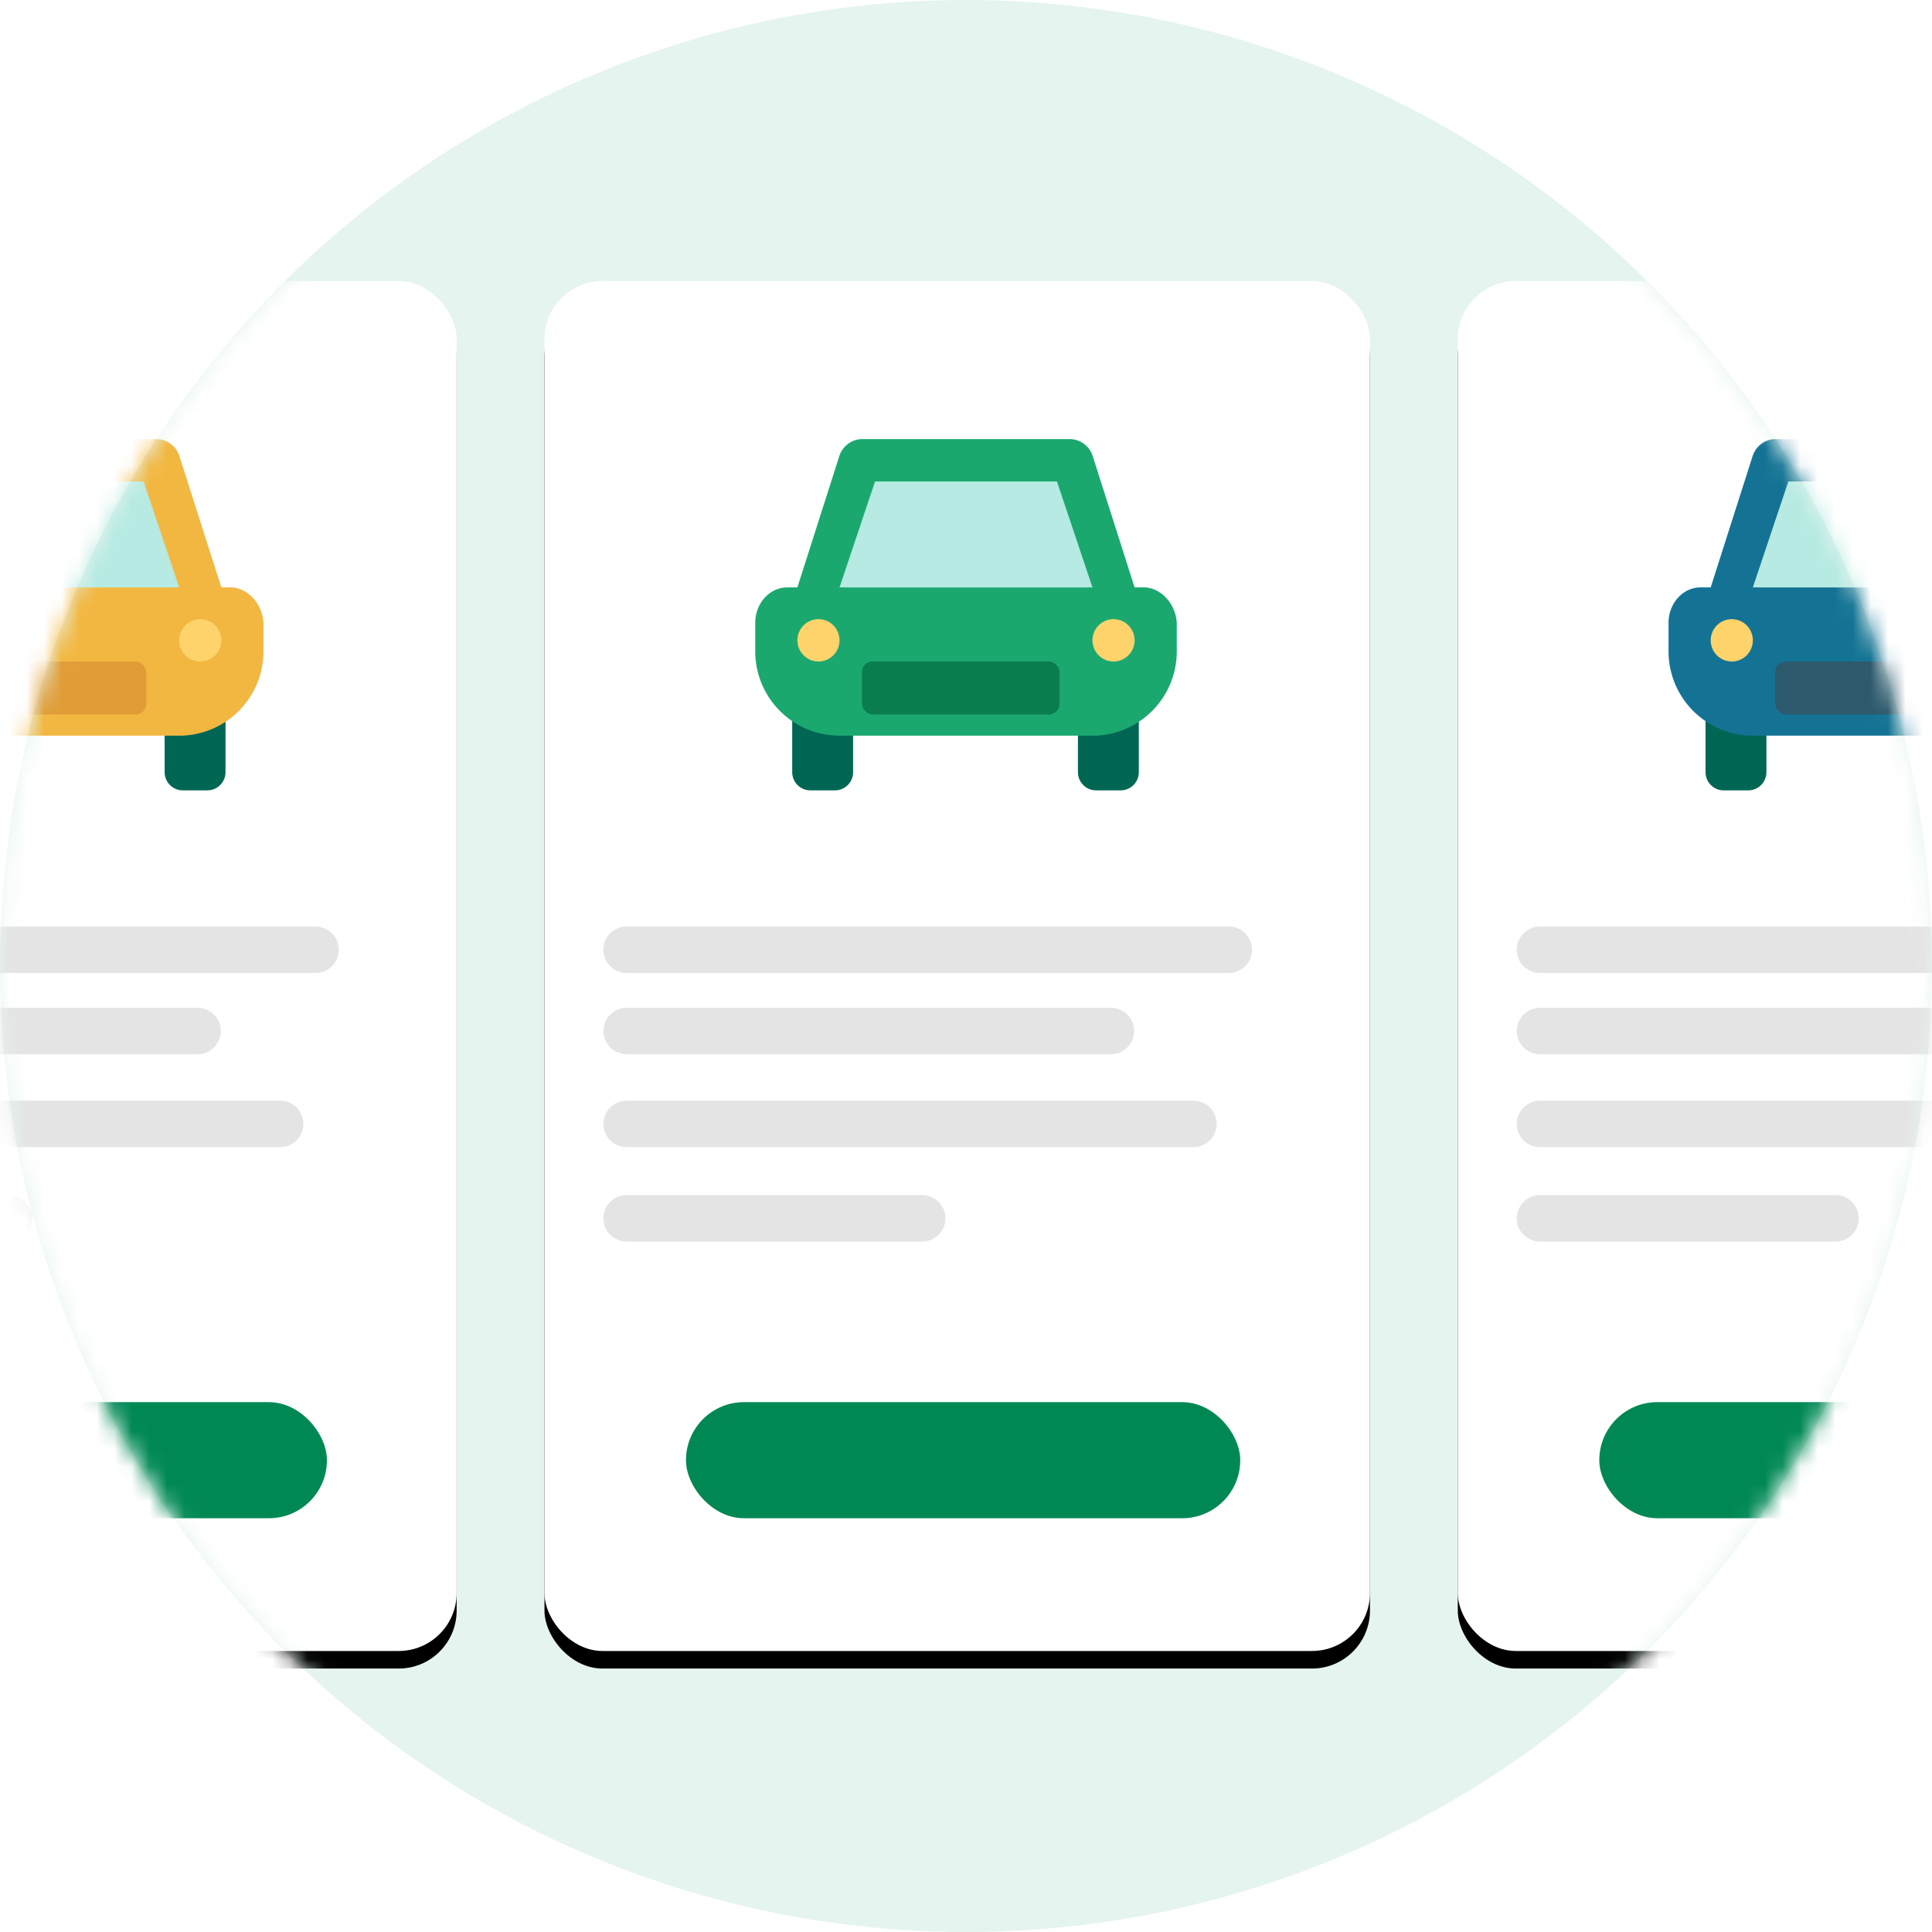 <svg width="110" height="110" viewBox="0 0 110 110" xmlns="http://www.w3.org/2000/svg" xmlns:xlink="http://www.w3.org/1999/xlink">
    <defs>
        <filter x="-13.8%" y="-7.1%" width="127.7%" height="116.7%" filterUnits="objectBoundingBox" id="xx0va6np7c">
            <feOffset dy="1" in="SourceAlpha" result="shadowOffsetOuter1"/>
            <feGaussianBlur stdDeviation="2" in="shadowOffsetOuter1" result="shadowBlurOuter1"/>
            <feColorMatrix values="0 0 0 0 0 0 0 0 0 0 0 0 0 0 0 0 0 0 0.193 0" in="shadowBlurOuter1"/>
        </filter>
        <filter x="-13.8%" y="-7.1%" width="127.7%" height="116.7%" filterUnits="objectBoundingBox" id="wq7a0v2kde">
            <feOffset dy="1" in="SourceAlpha" result="shadowOffsetOuter1"/>
            <feGaussianBlur stdDeviation="2" in="shadowOffsetOuter1" result="shadowBlurOuter1"/>
            <feColorMatrix values="0 0 0 0 0 0 0 0 0 0 0 0 0 0 0 0 0 0 0.193 0" in="shadowBlurOuter1"/>
        </filter>
        <filter x="-13.8%" y="-7.1%" width="127.7%" height="116.7%" filterUnits="objectBoundingBox" id="257xruf2zg">
            <feOffset dy="1" in="SourceAlpha" result="shadowOffsetOuter1"/>
            <feGaussianBlur stdDeviation="2" in="shadowOffsetOuter1" result="shadowBlurOuter1"/>
            <feColorMatrix values="0 0 0 0 0 0 0 0 0 0 0 0 0 0 0 0 0 0 0.193 0" in="shadowBlurOuter1"/>
        </filter>
        <rect id="3534jzub0d" x="0" y="0" width="47" height="78" rx="3.302"/>
        <rect id="lq3nhy1def" x="0" y="0" width="47" height="78" rx="3.302"/>
        <rect id="36let4s4ch" x="0" y="0" width="47" height="78" rx="3.302"/>
        <circle id="6u85nvacla" cx="55" cy="55" r="55"/>
    </defs>
    <g fill="none" fill-rule="evenodd">
        <mask id="mzjdlsvnrb" fill="#fff">
            <use xlink:href="#6u85nvacla"/>
        </mask>
        <use fill="#E5F4EE" xlink:href="#6u85nvacla"/>
        <g mask="url(#mzjdlsvnrb)">
            <g transform="translate(31 16)">
                <use fill="#000" filter="url(#xx0va6np7c)" xlink:href="#3534jzub0d"/>
                <use fill="#FFF" xlink:href="#3534jzub0d"/>
                <g transform="translate(12 9)">
                    <path d="M4.54 20H3.137c-.57 0-1.032-.464-1.032-1.037v-4.297h3.467v4.297C5.572 19.536 5.11 20 4.54 20m16.268 0h-1.403c-.57 0-1.032-.464-1.032-1.037v-4.297h3.467v4.297c0 .573-.462 1.037-1.032 1.037" fill="#006654"/>
                    <path d="M19.2 16.885H4.8a4.8 4.8 0 0 1-4.8-4.8v-1.62C0 9.35.817 8.444 1.825 8.444H22.12c1.009 0 1.881 1.006 1.881 2.123v1.52a4.8 4.8 0 0 1-4.8 4.8zM6.093 0C5.497 0 4.97.393 4.784.974L2.4 8.443h2.695L6.9 2.413h10.2l1.805 6.03H21.6L19.216.974A1.381 1.381 0 0 0 17.907 0H6.093z" fill="#1BA86F"/>
                    <path d="m4.8 8.443 2.021-6.03h10.357l2.022 6.03H4.8z" fill="#B6EAE2"/>
                    <path d="M4.8 11.458c0-.666-.537-1.206-1.2-1.206-.663 0-1.2.54-1.2 1.206 0 .666.537 1.206 1.2 1.206.663 0 1.2-.54 1.2-1.206m16.8 0c0-.666-.537-1.206-1.2-1.206-.663 0-1.2.54-1.2 1.206 0 .666.537 1.206 1.2 1.206.663 0 1.2-.54 1.2-1.206" fill="#FFD36B"/>
                    <rect fill="#0A7C4E" x="6.075" y="12.664" width="11.25" height="3.015" rx=".6"/>
                </g>
                <path d="M4.68 36.753h34.284a1.322 1.322 0 0 1 0 2.644H4.679a1.322 1.322 0 0 1 0-2.644zm0 4.627h27.57a1.322 1.322 0 0 1 0 2.644H4.68a1.322 1.322 0 1 1 0-2.644zm0 10.664h16.827a1.322 1.322 0 1 1 0 2.644H4.679a1.322 1.322 0 1 1 0-2.644zm0-5.376h32.27a1.322 1.322 0 0 1 0 2.644H4.68a1.322 1.322 0 1 1 0-2.644z" fill="#E4E4E4"/>
                <rect fill="#008854" x="8.057" y="63.832" width="31.557" height="6.61" rx="3.302"/>
            </g>
        </g>
        <g mask="url(#mzjdlsvnrb)">
            <g transform="translate(-21 16)">
                <use fill="#000" filter="url(#wq7a0v2kde)" xlink:href="#lq3nhy1def"/>
                <use fill="#FFF" xlink:href="#lq3nhy1def"/>
                <g transform="translate(12 9)">
                    <path d="M4.54 20H3.137c-.57 0-1.032-.464-1.032-1.037v-4.297h3.467v4.297C5.572 19.536 5.11 20 4.54 20m16.268 0h-1.403c-.57 0-1.032-.464-1.032-1.037v-4.297h3.467v4.297c0 .573-.462 1.037-1.032 1.037" fill="#006654"/>
                    <path d="M19.2 16.885H4.8a4.8 4.8 0 0 1-4.8-4.8v-1.62C0 9.35.817 8.444 1.825 8.444H22.12c1.009 0 1.881 1.006 1.881 2.123v1.52a4.8 4.8 0 0 1-4.8 4.8zM6.093 0C5.497 0 4.97.393 4.784.974L2.4 8.443h2.695L6.9 2.413h10.2l1.805 6.03H21.6L19.216.974A1.381 1.381 0 0 0 17.907 0H6.093z" fill="#F2B741"/>
                    <path d="m4.8 8.443 2.021-6.03h10.357l2.022 6.03H4.8z" fill="#B6EAE2"/>
                    <path d="M4.8 11.458c0-.666-.537-1.206-1.2-1.206-.663 0-1.2.54-1.2 1.206 0 .666.537 1.206 1.2 1.206.663 0 1.2-.54 1.2-1.206m16.8 0c0-.666-.537-1.206-1.2-1.206-.663 0-1.2.54-1.2 1.206 0 .666.537 1.206 1.2 1.206.663 0 1.2-.54 1.2-1.206" fill="#FFD36B"/>
                    <rect fill="#E09D37" x="6.075" y="12.664" width="11.25" height="3.015" rx=".6"/>
                </g>
                <path d="M4.68 36.753h34.284a1.322 1.322 0 0 1 0 2.644H4.679a1.322 1.322 0 0 1 0-2.644zm0 4.627h27.57a1.322 1.322 0 0 1 0 2.644H4.68a1.322 1.322 0 1 1 0-2.644zm0 10.664h16.827a1.322 1.322 0 1 1 0 2.644H4.679a1.322 1.322 0 1 1 0-2.644zm0-5.376h32.27a1.322 1.322 0 0 1 0 2.644H4.68a1.322 1.322 0 1 1 0-2.644z" fill="#E4E4E4"/>
                <rect fill="#008854" x="8.057" y="63.832" width="31.557" height="6.61" rx="3.302"/>
            </g>
        </g>
        <g mask="url(#mzjdlsvnrb)">
            <g transform="translate(83 16)">
                <use fill="#000" filter="url(#257xruf2zg)" xlink:href="#36let4s4ch"/>
                <use fill="#FFF" xlink:href="#36let4s4ch"/>
                <g transform="translate(12 9)">
                    <path d="M4.54 20H3.137c-.57 0-1.032-.464-1.032-1.037v-4.297h3.467v4.297C5.572 19.536 5.11 20 4.54 20m16.268 0h-1.403c-.57 0-1.032-.464-1.032-1.037v-4.297h3.467v4.297c0 .573-.462 1.037-1.032 1.037" fill="#006654"/>
                    <path d="M19.2 16.885H4.8a4.8 4.8 0 0 1-4.8-4.8v-1.62C0 9.35.817 8.444 1.825 8.444H22.12c1.009 0 1.881 1.006 1.881 2.123v1.52a4.8 4.8 0 0 1-4.8 4.8zM6.093 0C5.497 0 4.97.393 4.784.974L2.4 8.443h2.695L6.9 2.413h10.2l1.805 6.03H21.6L19.216.974A1.381 1.381 0 0 0 17.907 0H6.093z" fill="#147394"/>
                    <path d="m4.8 8.443 2.021-6.03h10.357l2.022 6.03H4.8z" fill="#B6EAE2"/>
                    <path d="M4.8 11.458c0-.666-.537-1.206-1.2-1.206-.663 0-1.2.54-1.2 1.206 0 .666.537 1.206 1.2 1.206.663 0 1.2-.54 1.2-1.206m16.8 0c0-.666-.537-1.206-1.2-1.206-.663 0-1.2.54-1.2 1.206 0 .666.537 1.206 1.2 1.206.663 0 1.2-.54 1.2-1.206" fill="#FFD36B"/>
                    <rect fill="#2D596D" x="6.075" y="12.664" width="11.25" height="3.015" rx=".6"/>
                </g>
                <path d="M4.68 36.753h34.284a1.322 1.322 0 0 1 0 2.644H4.679a1.322 1.322 0 0 1 0-2.644zm0 4.627h27.57a1.322 1.322 0 0 1 0 2.644H4.68a1.322 1.322 0 1 1 0-2.644zm0 10.664h16.827a1.322 1.322 0 1 1 0 2.644H4.679a1.322 1.322 0 1 1 0-2.644zm0-5.376h32.27a1.322 1.322 0 0 1 0 2.644H4.68a1.322 1.322 0 1 1 0-2.644z" fill="#E4E4E4"/>
                <rect fill="#008854" x="8.057" y="63.832" width="31.557" height="6.61" rx="3.302"/>
            </g>
        </g>
    </g>
</svg>
